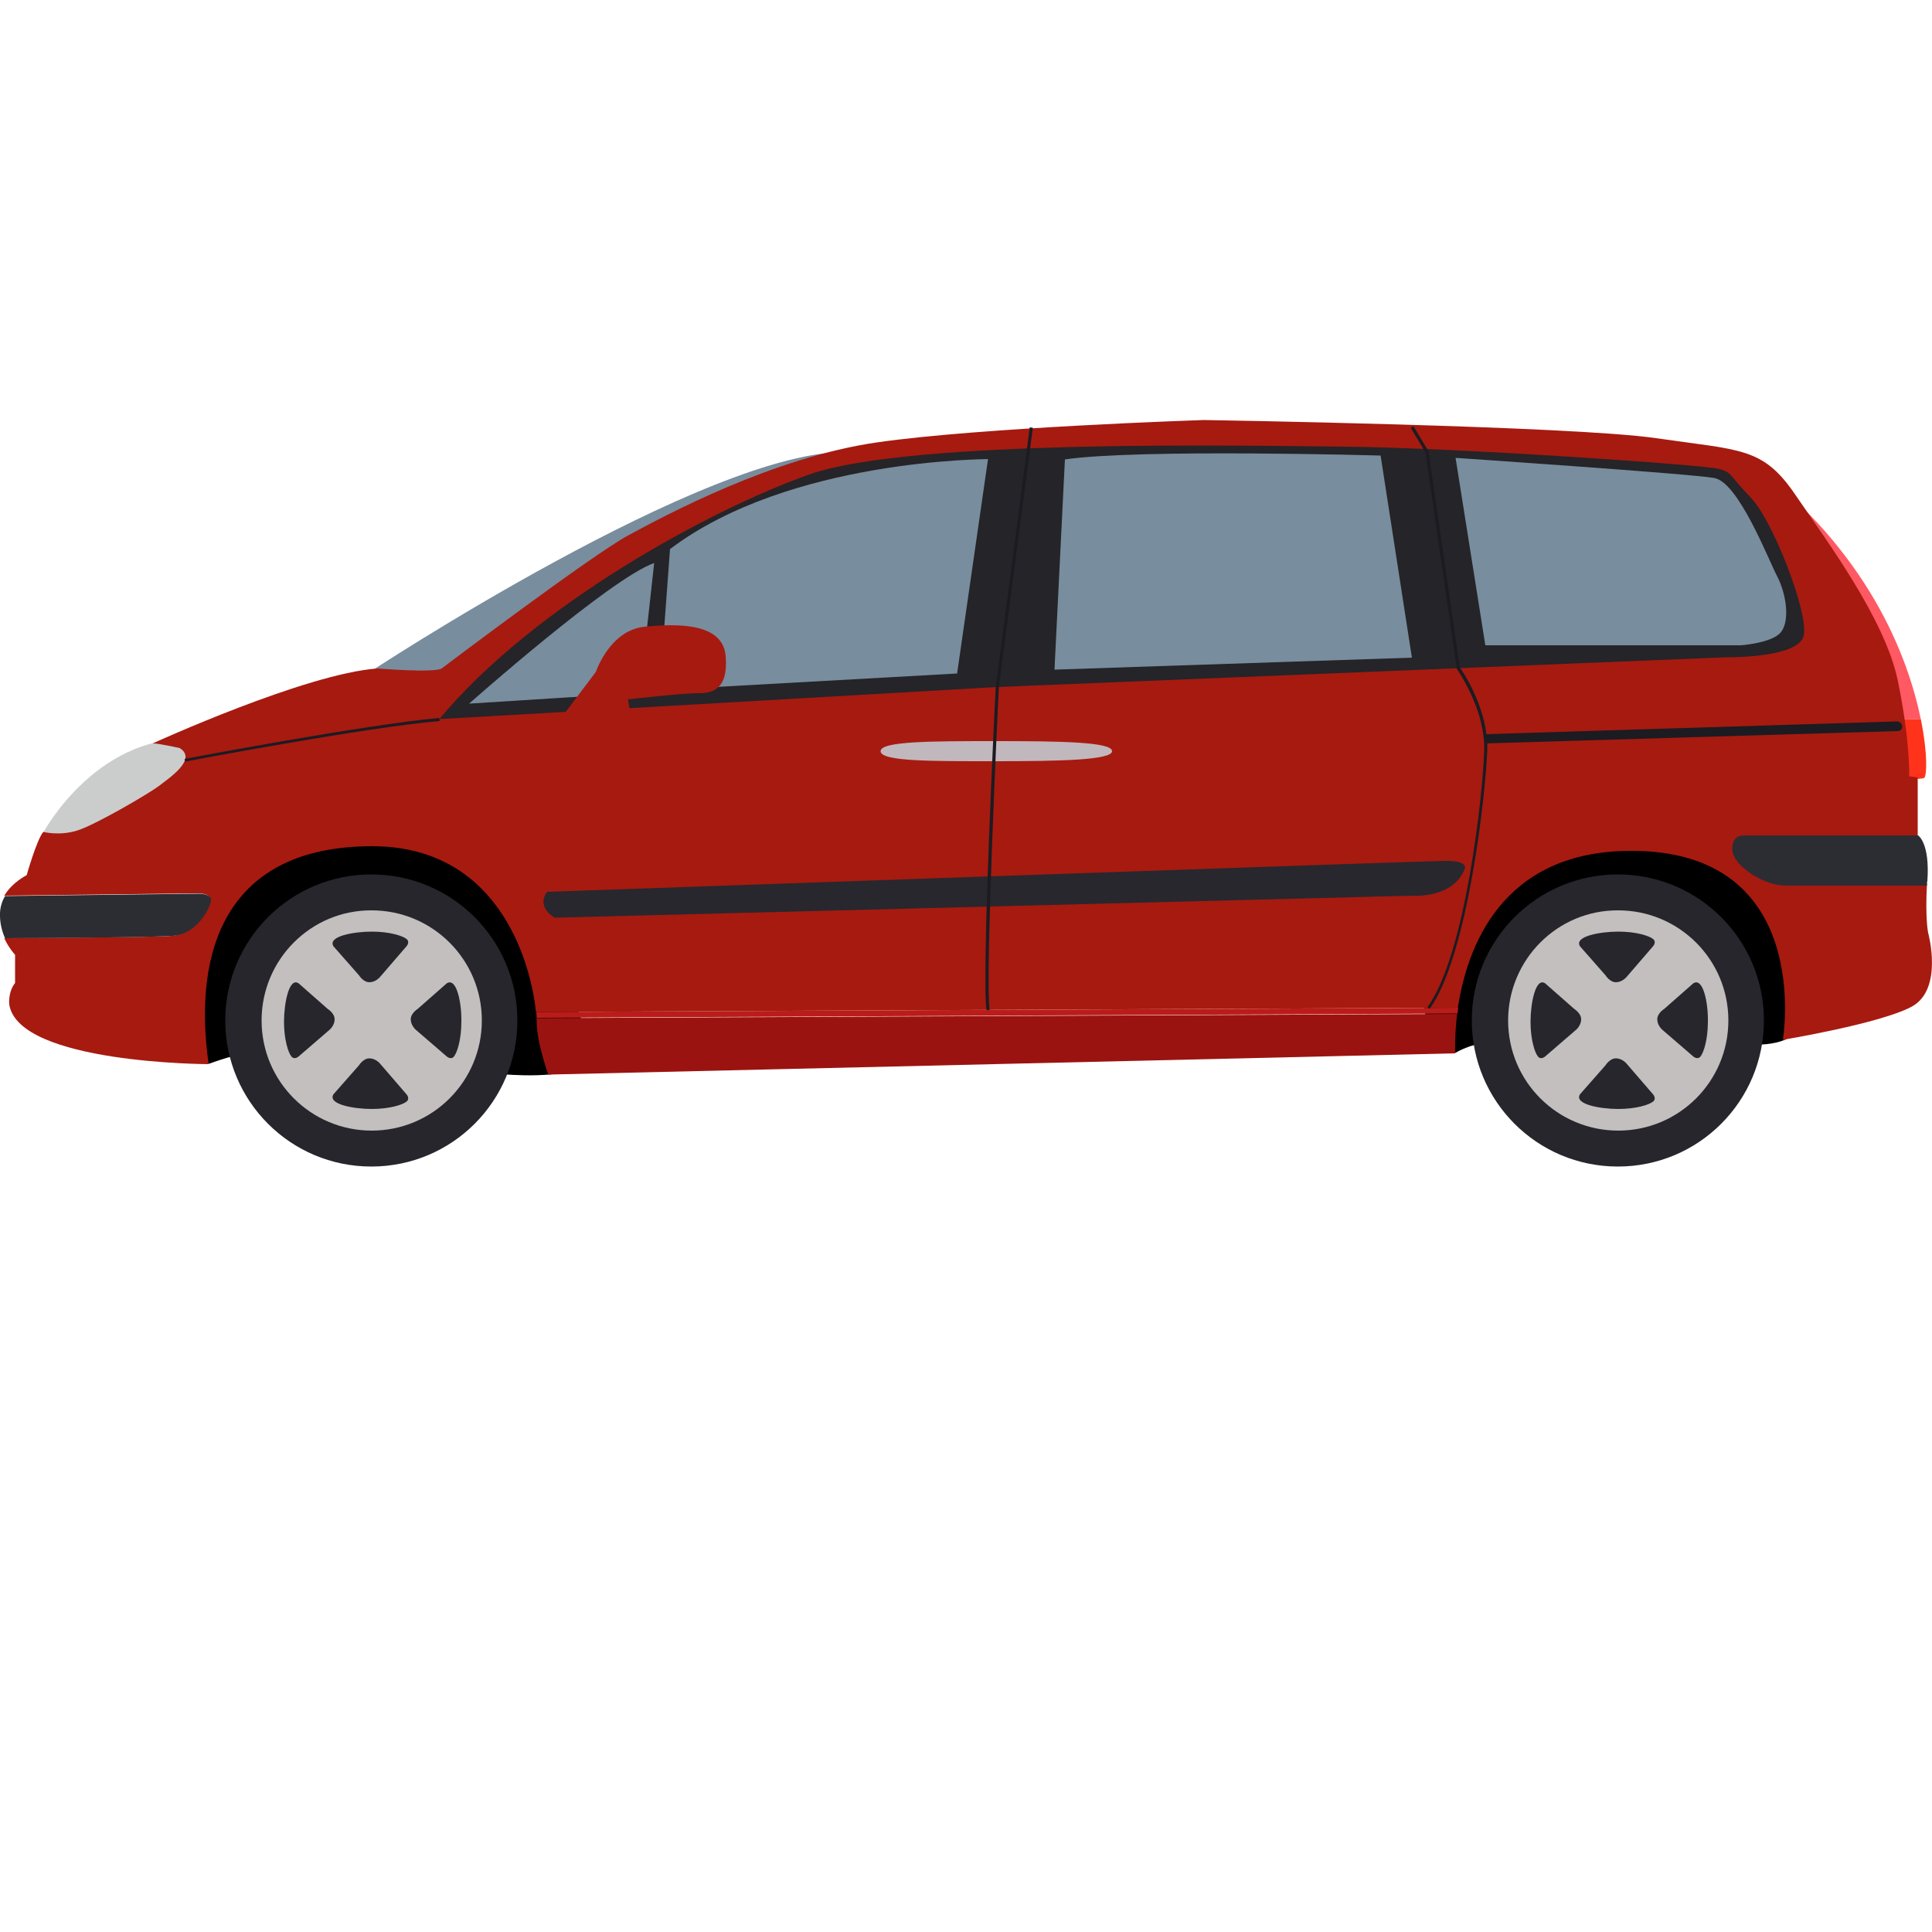 <?xml version="1.0" encoding="UTF-8"?> <svg xmlns="http://www.w3.org/2000/svg" xmlns:xlink="http://www.w3.org/1999/xlink" version="1.1" id="Слой_1" x="0px" y="0px" viewBox="0 0 500 500" style="enable-background:new 0 0 500 500;" xml:space="preserve"> <style type="text/css"> .st0{fill:#CBCDCC;} .st1{fill:#FF5963;} .st2{fill:#FF331B;} .st3{fill:#788D9E;} .st4{fill:#A71A10;} .st5{fill:#2C2D32;} .st6{fill:#9B1310;} .st7{fill:#BA1C19;} .st8{fill:#28272D;} .st9{fill:#C1B8BD;} .st10{fill:#252428;} .st11{fill:#1C1B21;} .st12{fill:#27262C;} .st13{fill:#C3BFBE;} </style> <g> <g> <path d="M369.9,268.5l6.7,4c0,0,5.9-3.5,9.4-2c3.5,1.5,65.6-0.3,65.6-0.3s12.9,1.7,15.1-6.1c2.2-7.8,7.9-62.4-52.2-51.6 C354.5,223.4,368.6,257.3,369.9,268.5z"></path> <path d="M42,266.1l12.1,9.2c0,0,8.8-3.3,11.1-2.6c2.2,0.7,64.9,5.3,64.9,5.3s16.7,1.6,21.5-2.7c4.8-4.3-20.6-75.2-56.8-68.2 C58.5,214.2,42,266.1,42,266.1z"></path> <path class="st0" d="M13.9,223l-2.6-7.7c0,0,14.5-26.9,41.1-23.8C79.1,194.6,13.9,223,13.9,223z"></path> <g> <path class="st1" d="M453.1,119.7l30.1,66.4h13.9C493.7,169.7,483.5,142.8,453.1,119.7z"></path> <path class="st2" d="M483.2,186.1l6.6,14.6l5.5,0.9c0,0,2.3,0,2.7-0.3c0.6-0.5,1-5.8-0.9-15.2H483.2z"></path> </g> <path class="st3" d="M92.1,179.3l2.7-4.8c0,0,88.7-58.6,124.8-57.5S101.7,197.7,92.1,179.3z"></path> <g> <path class="st4" d="M499,241.4c0,0-0.8-3.7-0.3-12.7c-12.5,0-32.6,0-36.6,0c-5.8,0-12.9-4.6-12.9-8.7c0-4.1,2.2-3.5,2.2-3.5 h44.9v-15.3l-2.2-0.3c0,0,0.3-9.2-3-25c-3.4-15.8-18.1-35.6-26.5-47.9c-8.4-12.3-13.9-11.4-36-14.6c-22-3.2-117.1-4.7-117.1-4.7 s-57.7,1.9-84.6,5.8c-26.9,3.9-54.6,18.8-64.4,24.1c-9.7,5.3-48.2,34.4-48.2,34.4c-2,1.2-16.6,0-16.6,0 c-18.6,1.3-58.2,19.4-58.2,19.4c1.2-0.1,7,1.2,7,1.2c4.7,2.9-2.8,7.8-5.5,9.9c-2.7,2-16.2,9.9-20.9,11.4 c-4.6,1.5-8.9,0.4-8.9,0.4c-1.7,2-4.3,11.2-4.3,11.2s-3.7,1.8-5.8,5.3l49.2-0.6c0,0,4.6-0.3,4.1,1.9c-0.5,2.2-3.8,8.6-9.9,9.1 c-5.2,0.4-34.6,0.5-43.4,0.6c1.2,2.6,2.8,4.3,2.8,4.3v7.3C2,256.8,2.4,260,2.4,260C4.9,275.3,54,275.4,54,275.4 C49.8,246,58.5,219,96.3,219c34.2,0,41.4,32.6,42.4,42.9l238.6-1.1c2.3-15.3,11.1-40.4,44.4-40.6c48.1-0.4,39.7,48.9,39.7,48.9 s24.8-4.1,33.2-8.5C503.1,256.2,499,241.4,499,241.4z"></path> <path class="st5" d="M54.6,233.2c0.5-2.2-4.1-1.9-4.1-1.9l-49.2,0.6c-0.7,1.2-1.2,2.6-1.3,4.3c-0.1,2.6,0.5,4.8,1.3,6.6 c8.8,0,38.1-0.2,43.4-0.6C50.9,241.8,54.2,235.3,54.6,233.2z"></path> </g> <g> <path class="st6" d="M138.9,264.4c0,5.5,3,13.7,3,13.7l234.7-5.5c0,0-0.2-4.2,0.5-10.2l-238.3,1.1 C138.9,263.8,138.9,264.1,138.9,264.4z"></path> <path class="st7" d="M138.9,263.4l238.3-1.1c0.1-0.5,0.1-1,0.2-1.5l-238.6,1.1C138.8,262.5,138.9,263,138.9,263.4z"></path> </g> <path class="st8" d="M143.5,237.5l222.2-5.7c0,0,10.4,0.8,13.4-7c0,0,1.1-2.2-5.7-2c-6.8,0.1-231.8,8-231.8,8 S138.5,234.3,143.5,237.5z"></path> <path class="st9" d="M287.8,194.4c0,2.3-13.4,2.6-30,2.6c-16.5,0-29.9,0.1-29.9-2.6c0-2.6,13.4-2.6,29.9-2.6 C274.4,191.8,287.8,192,287.8,194.4z"></path> <path class="st5" d="M448.3,219.8c0,4.1,8,9.4,13.8,9.4c4,0,24.1,0,36.6,0c0-1.1,0-0.8,0.1-1.2c0.7-9.9-2.4-11.8-2.4-11.8h-44.9 C451.4,216.3,448.3,215.7,448.3,219.8z"></path> <path class="st10" d="M113.7,186.1l144.4-8.3l188.6-7.7c0,0,18.8,0.3,20.1-5.6c1.3-5.8-8-29.9-13.7-35.7c-5.6-5.8-4.6-6.3-8-7.4 c-3.4-1.1-69.5-5.6-97.1-5.8c-27.5-0.3-112.4-1.9-138.3,7.1C183.8,131.8,138,156.8,113.7,186.1z"></path> <path class="st3" d="M121.4,182.1c0,0,36.4-32.3,47.9-36.4l-3.7,33.6L121.4,182.1z"></path> <path class="st3" d="M173.4,142.1l-2.7,36.5l77-4.3l8-55.5C255.7,118.9,204.5,118.6,173.4,142.1z"></path> <path class="st3" d="M275.6,118.9l-2.7,54.4l92.5-3.1l-8.1-52.3C357.4,117.9,294.6,116.1,275.6,118.9z"></path> <path class="st3" d="M376.7,118.5l7.7,48.5h66.2c0,0,8.1-0.6,10.3-3.4c2.3-2.8,1.5-9.6-0.9-14.3c-2.4-4.6-10.1-24.6-16.4-25.6 C437.5,122.6,376.7,118.5,376.7,118.5z"></path> <path class="st11" d="M255.3,261.4c-1.3-8.9,2.2-80.6,2.4-83.6l0,0l8.8-67.2l0.8,0.1l-8.8,67.2c-0.1,1.4-3.6,74.7-2.4,83.5 L255.3,261.4z"></path> <path class="st11" d="M370,261.1l-0.6-0.4c10-13.8,14.4-55.7,14.7-66.3c0.4-10.8-7-21.1-7-21.2l-0.1-0.1l0-0.1l-8.1-55.9l-3.8-6.4 l0.7-0.4l3.9,6.5l8.1,55.9c0.7,1,7.5,11,7.1,21.6C384.5,205,380,247.1,370,261.1z"></path> <path class="st11" d="M384.4,192.4c-0.2,0,0.1-0.5,0.1-1.2c0-0.7-0.6-1.1-0.1-1.2l106.6-3.3c0,0,0,0,0,0c0.7,0,1.2,0.6,1.3,1.3 c0,0.7-0.5,1.2-1.2,1.2L384.4,192.4C384.4,192.4,384.4,192.4,384.4,192.4z"></path> <path class="st11" d="M47.9,197.1l-0.1-0.7c0.5-0.1,46.9-8.9,65.9-10.6l0.1,0.8C94.8,188.2,48.4,197,47.9,197.1z"></path> <path class="st4" d="M142.2,189.8l12-15.9c0,0,3.6-10.8,12.6-11.7c9-0.9,20.3-0.9,21,7.6c0.7,8.4-3.2,9.6-6.9,9.6 c-3.7-0.1-18.4,1.6-18.4,1.6l1.2,6.6C163.6,187.5,143.2,193.4,142.2,189.8z"></path> <g> <g> <path class="st12" d="M133.9,264.1c0,20.9-16.9,37.8-37.8,37.8c-20.9,0-37.8-16.9-37.8-37.8c0-20.9,16.9-37.8,37.8-37.8 C117,226.3,133.9,243.2,133.9,264.1z"></path> <path class="st13" d="M67.7,264.1c0,15.8,12.8,28.5,28.5,28.5c15.8,0,28.5-12.8,28.5-28.5c0-15.8-12.8-28.5-28.5-28.5 C80.5,235.5,67.7,248.3,67.7,264.1z"></path> <g> <path class="st12" d="M86.3,244.9l6.6,7.5c0,0,1.1,1.8,2.7,1.8c1.6,0,2.7-1.3,2.7-1.3l6.9-8c0,0,1-1.1,0-1.9 c-1-0.8-4.3-1.9-9-1.9C91.6,241.1,84.7,242.3,86.3,244.9z"></path> <path class="st12" d="M86.3,283.2l6.6-7.5c0,0,1.1-1.8,2.7-1.8c1.6,0,2.7,1.3,2.7,1.3l6.9,8c0,0,1,1.1,0,1.9 c-1,0.8-4.3,1.9-9,1.9C91.6,287,84.7,285.8,86.3,283.2z"></path> <path class="st12" d="M115.6,254.5l-7.5,6.6c0,0-1.8,1.1-1.8,2.7c0,1.6,1.3,2.7,1.3,2.7l8,6.9c0,0,1.1,1,1.9,0 c0.8-1,1.9-4.3,1.9-9C119.5,259.7,118.2,252.8,115.6,254.5z"></path> <path class="st12" d="M77.3,254.5l7.5,6.6c0,0,1.8,1.1,1.8,2.7c0,1.6-1.3,2.7-1.3,2.7l-8,6.9c0,0-1.1,1-1.9,0 c-0.8-1-1.9-4.3-1.9-9C73.5,259.7,74.8,252.8,77.3,254.5z"></path> </g> </g> </g> <g> <g> <path class="st12" d="M456.5,264.1c0,20.9-16.9,37.8-37.8,37.8c-20.9,0-37.8-16.9-37.8-37.8c0-20.9,16.9-37.8,37.8-37.8 C439.6,226.3,456.5,243.2,456.5,264.1z"></path> <path class="st13" d="M390.3,264.1c0,15.8,12.8,28.5,28.5,28.5c15.8,0,28.5-12.8,28.5-28.5c0-15.8-12.8-28.5-28.5-28.5 C403.1,235.5,390.3,248.3,390.3,264.1z"></path> <g> <path class="st12" d="M408.9,244.9l6.6,7.5c0,0,1.1,1.8,2.7,1.8c1.6,0,2.7-1.3,2.7-1.3l6.9-8c0,0,1-1.1,0-1.9 c-1-0.8-4.3-1.9-9-1.9C414.2,241.1,407.3,242.3,408.9,244.9z"></path> <path class="st12" d="M408.9,283.2l6.6-7.5c0,0,1.1-1.8,2.7-1.8c1.6,0,2.7,1.3,2.7,1.3l6.9,8c0,0,1,1.1,0,1.9 c-1,0.8-4.3,1.9-9,1.9C414.2,287,407.3,285.8,408.9,283.2z"></path> <path class="st12" d="M438.2,254.5l-7.5,6.6c0,0-1.8,1.1-1.8,2.7c0,1.6,1.3,2.7,1.3,2.7l8,6.9c0,0,1.1,1,1.9,0 c0.8-1,1.9-4.3,1.9-9C442.1,259.7,440.8,252.8,438.2,254.5z"></path> <path class="st12" d="M399.9,254.5l7.5,6.6c0,0,1.8,1.1,1.8,2.7c0,1.6-1.3,2.7-1.3,2.7l-8,6.9c0,0-1.1,1-1.9,0 c-0.8-1-1.9-4.3-1.9-9C396.1,259.7,397.4,252.8,399.9,254.5z"></path> </g> </g> </g> </g> </g> <g> </g> <g> </g> <g> </g> <g> </g> <g> </g> </svg> 